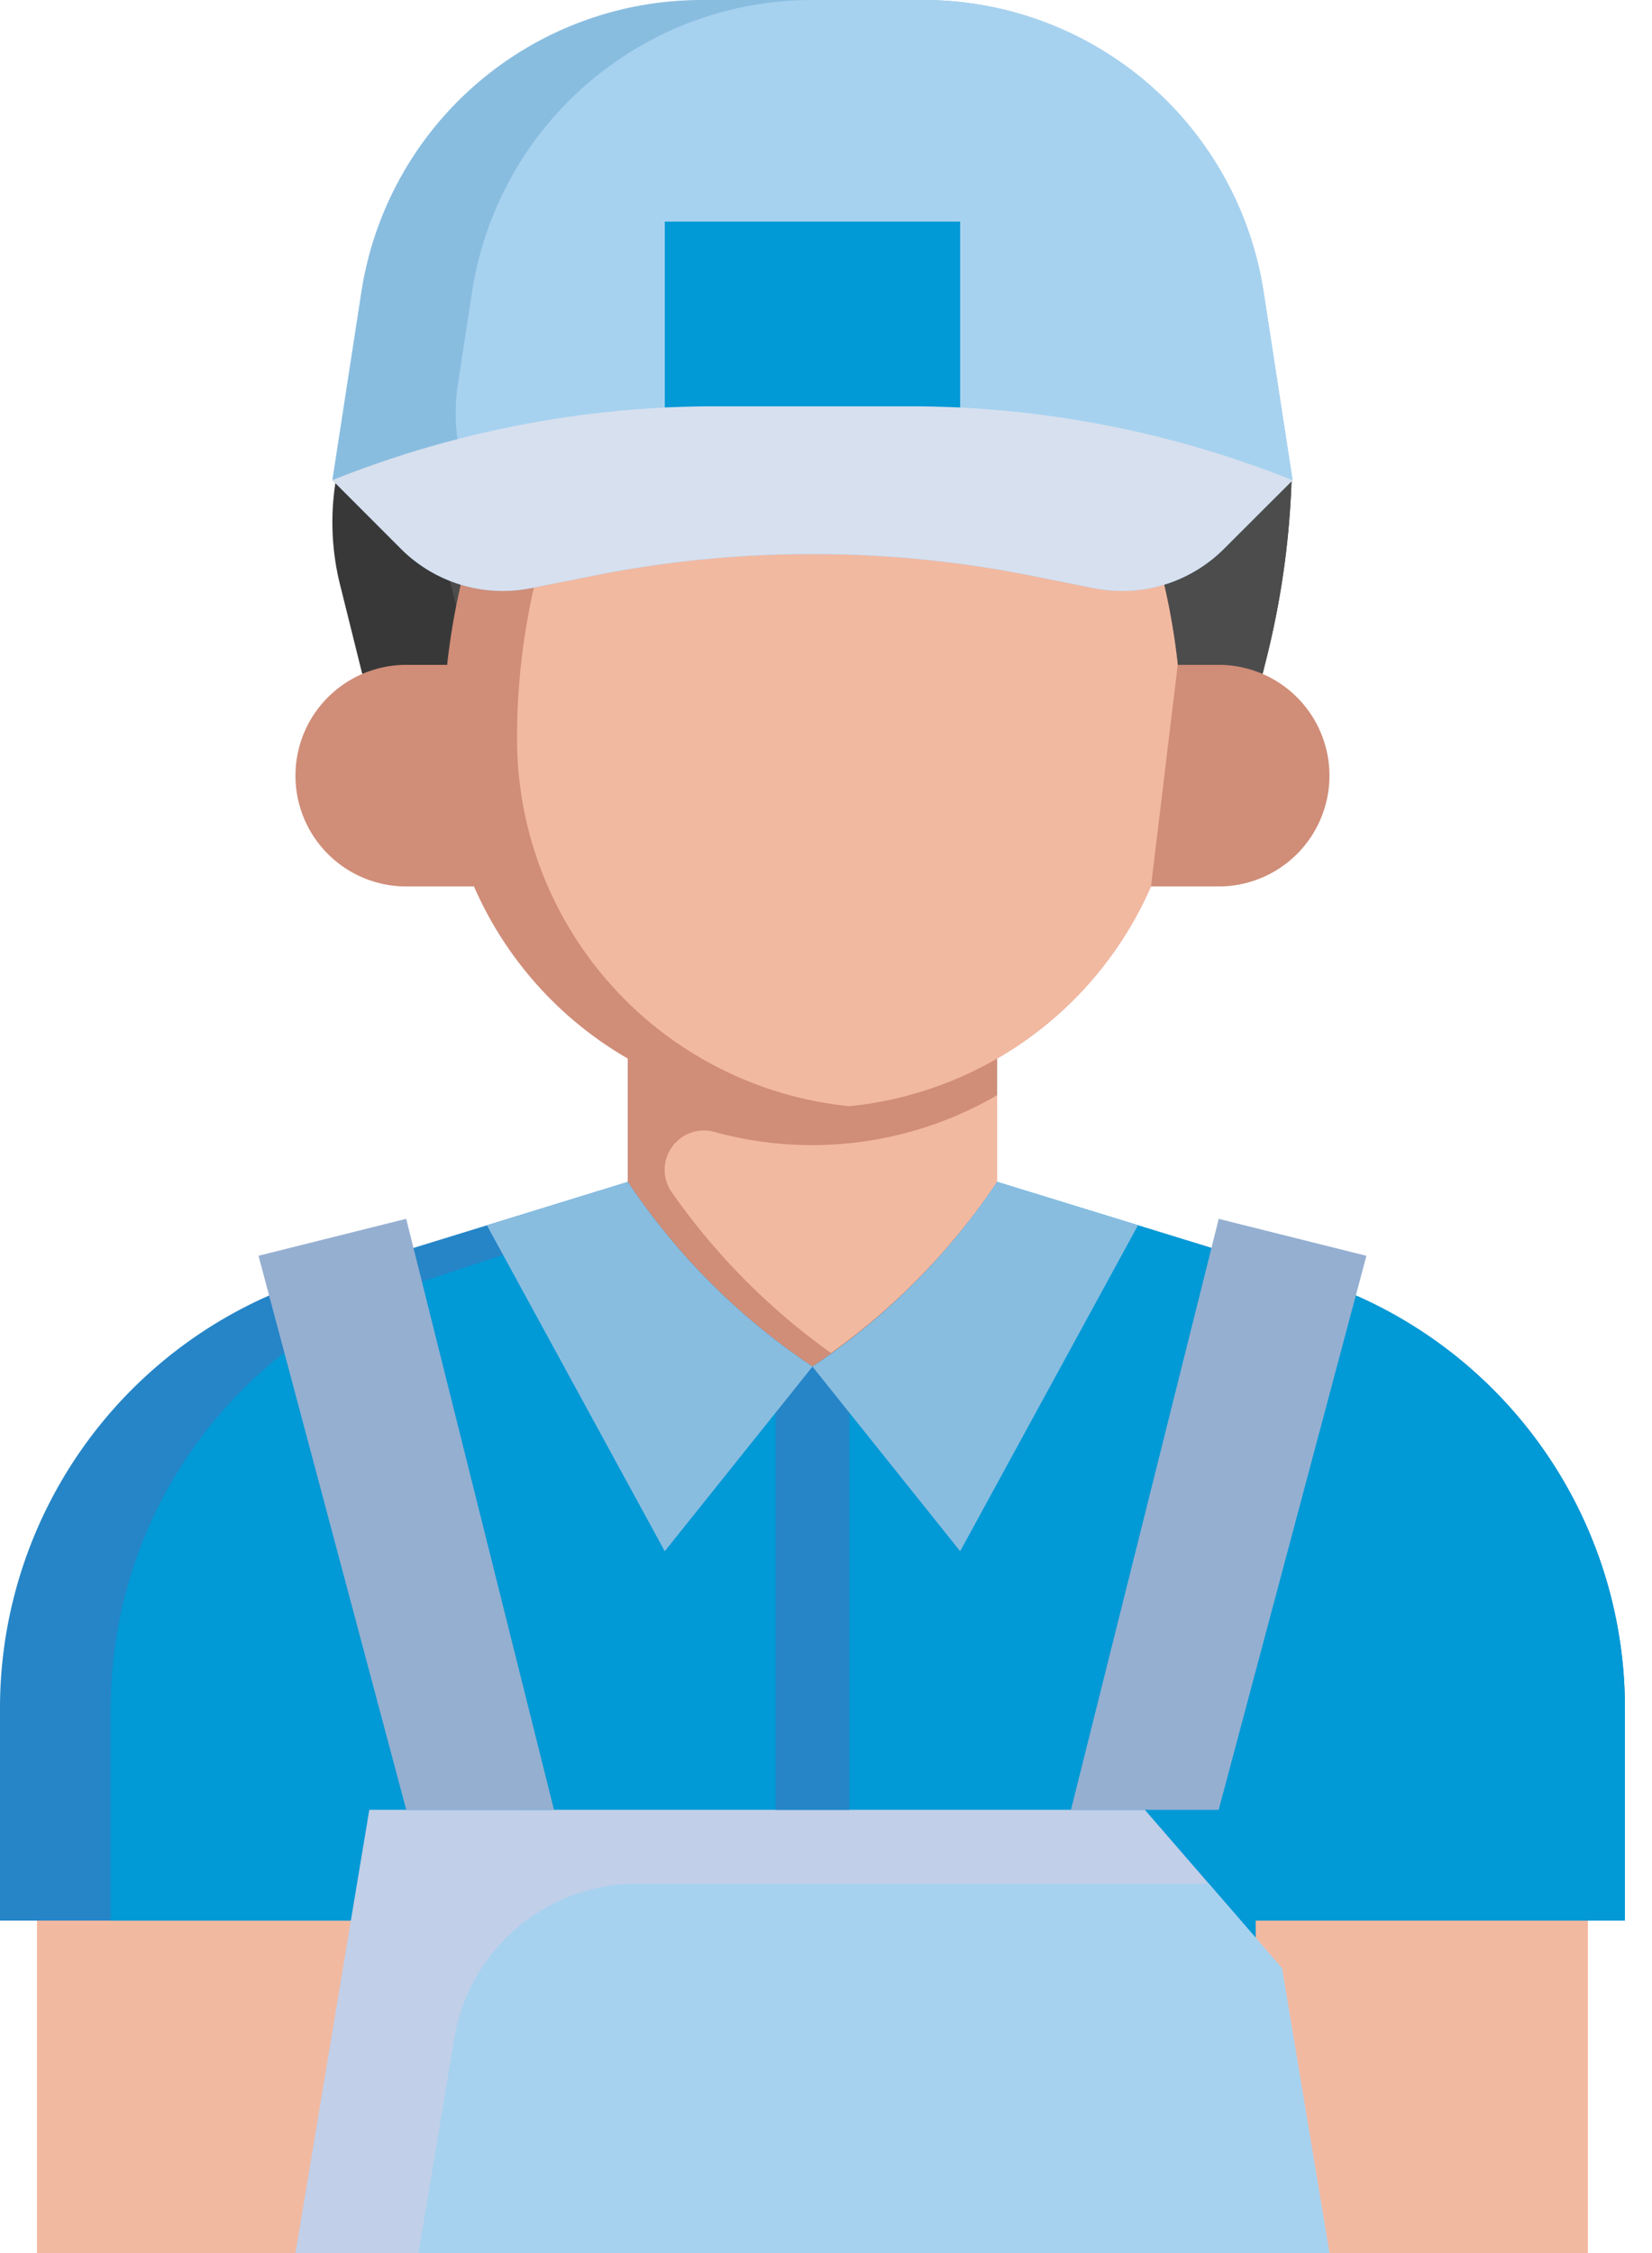 <svg width="33" height="45" fill="none" xmlns="http://www.w3.org/2000/svg"><path d="M.738 38.36H31.72V45H.738v-6.64Z" fill="#F2B9A1"/><path d="M25.082 38.36h7.377v-4.25a9 9 0 0 0-5.375-8.236l-2.887-.95-4.279-1.317v-2.464h-7.377v2.463l-4.279 1.318-2.884.95a9 9 0 0 0-4.19 3.773A9 9 0 0 0 0 34.11v4.25h7.377V45h17.705v-6.64Z" fill="#2585C7"/><path d="M31.273 29.647a9 9 0 0 0-4.189-3.773l-2.887-.95-4.279-1.317v-2.464h-5.164v2.463l-4.279 1.318-2.884.95a9 9 0 0 0-4.19 3.773 9 9 0 0 0-1.188 4.464v4.25h5.164V45h17.705v-6.64h7.377v-4.25a8.999 8.999 0 0 0-1.186-4.463Z" fill="#0199D6"/><path d="M16.23 27.295a13.301 13.301 0 0 0 3.688-3.689v-2.463h-7.377v2.463a13.301 13.301 0 0 0 3.689 3.689Z" fill="#D08D78"/><path d="M6.709 9.59a5.15 5.15 0 0 0 .085 2.093l.442 1.777h17.985l.091-.364c.284-1.148.448-2.323.488-3.506H6.71Z" fill="#383838"/><path d="M8.922 9.59a5.15 5.15 0 0 0 .085 2.093l.442 1.777h15.772l.091-.364c.284-1.148.448-2.323.488-3.506H8.922Z" fill="#4C4C4C"/><path d="M8.933 13.279h-.818a2.213 2.213 0 1 0 0 4.426h1.352" fill="#D08D78"/><path d="M18.933 8.772a3.91 3.91 0 0 1 2.17-.657 1.427 1.427 0 0 1 1.353.976l.45 1.35c.464 1.391.7 2.847.7 4.313a7.377 7.377 0 1 1-14.754 0c0-1.466.237-2.922.7-4.313l.45-1.35a1.427 1.427 0 0 1 1.354-.976 3.91 3.91 0 0 1 2.17.657 4.875 4.875 0 0 0 5.407 0Z" fill="#D08D78"/><path d="M16.967 22.094a7.377 7.377 0 0 0 6.64-7.34c0-1.466-.237-2.922-.7-4.313l-.45-1.35a1.427 1.427 0 0 0-1.354-.976 3.91 3.91 0 0 0-2.17.657 4.874 4.874 0 0 1-5.406 0 3.893 3.893 0 0 0-1.24-.535 1.414 1.414 0 0 0-.811.854l-.45 1.35a13.623 13.623 0 0 0-.698 4.313 7.377 7.377 0 0 0 6.64 7.34Z" fill="#F2B9A1"/><path d="m6.64 9.59 1.37 1.372a2.877 2.877 0 0 0 2.597.785l1.24-.248a22.37 22.37 0 0 1 8.764 0l1.241.248a2.877 2.877 0 0 0 2.596-.786l1.372-1.37-.579-3.763A6.878 6.878 0 0 0 18.443 0h-4.427a6.88 6.88 0 0 0-6.798 5.832L6.639 9.59Z" fill="#89BDE0"/><path d="m9.43 5.832-.282 1.84a3.825 3.825 0 0 0 1.076 3.288c.294.29.649.514 1.038.655l.584-.117a22.352 22.352 0 0 1 8.765 0l1.241.248a2.877 2.877 0 0 0 2.596-.786l1.372-1.37-.579-3.762A6.878 6.878 0 0 0 18.443 0H16.23a6.878 6.878 0 0 0-6.8 5.832Z" fill="#A7D2EF"/><path d="M23.526 13.279h.818a2.213 2.213 0 1 1 0 4.426h-1.352" fill="#D08D78"/><path d="m26.557 45-.948-5.69-2.74-3.163H7.377L5.902 45h20.655Z" fill="#C1CFE8"/><path d="M9.074 40.715 8.36 45h18.197l-.948-5.69-1.462-1.687H12.725a3.702 3.702 0 0 0-3.651 3.092Z" fill="#A7D2EF"/><path d="M8.115 36.148 5.164 25.081l2.95-.738 2.952 11.803" fill="#95AFD1"/><path d="M19.18 8.14V4.426H13.28V8.14" fill="#0199D6"/><path d="M15.492 27.295h1.475v8.853h-1.475v-8.853Z" fill="#2585C7"/><path d="M18.159 8.115H14.3c-2.624 0-5.224.5-7.66 1.475l1.37 1.371a2.877 2.877 0 0 0 2.597.786l1.24-.248a22.352 22.352 0 0 1 8.764 0l1.241.248a2.877 2.877 0 0 0 2.596-.786l1.372-1.37a20.632 20.632 0 0 0-7.661-1.476Z" fill="#D7E0EF"/><path d="M19.918 23.607v-1.733a7.34 7.34 0 0 1-5.63.738.785.785 0 0 0-.868 1.203 13.322 13.322 0 0 0 3.178 3.207 13.294 13.294 0 0 0 3.32-3.415Z" fill="#F2B9A1"/><path d="M19.918 23.606a13.302 13.302 0 0 1-3.688 3.689l2.95 3.688 3.552-6.51M12.541 23.606a13.302 13.302 0 0 0 3.689 3.689l-2.951 3.688-3.552-6.51" fill="#89BDE0"/><path d="m24.344 36.148 2.951-11.066-2.95-.738-2.952 11.803" fill="#95AFD1"/></svg>